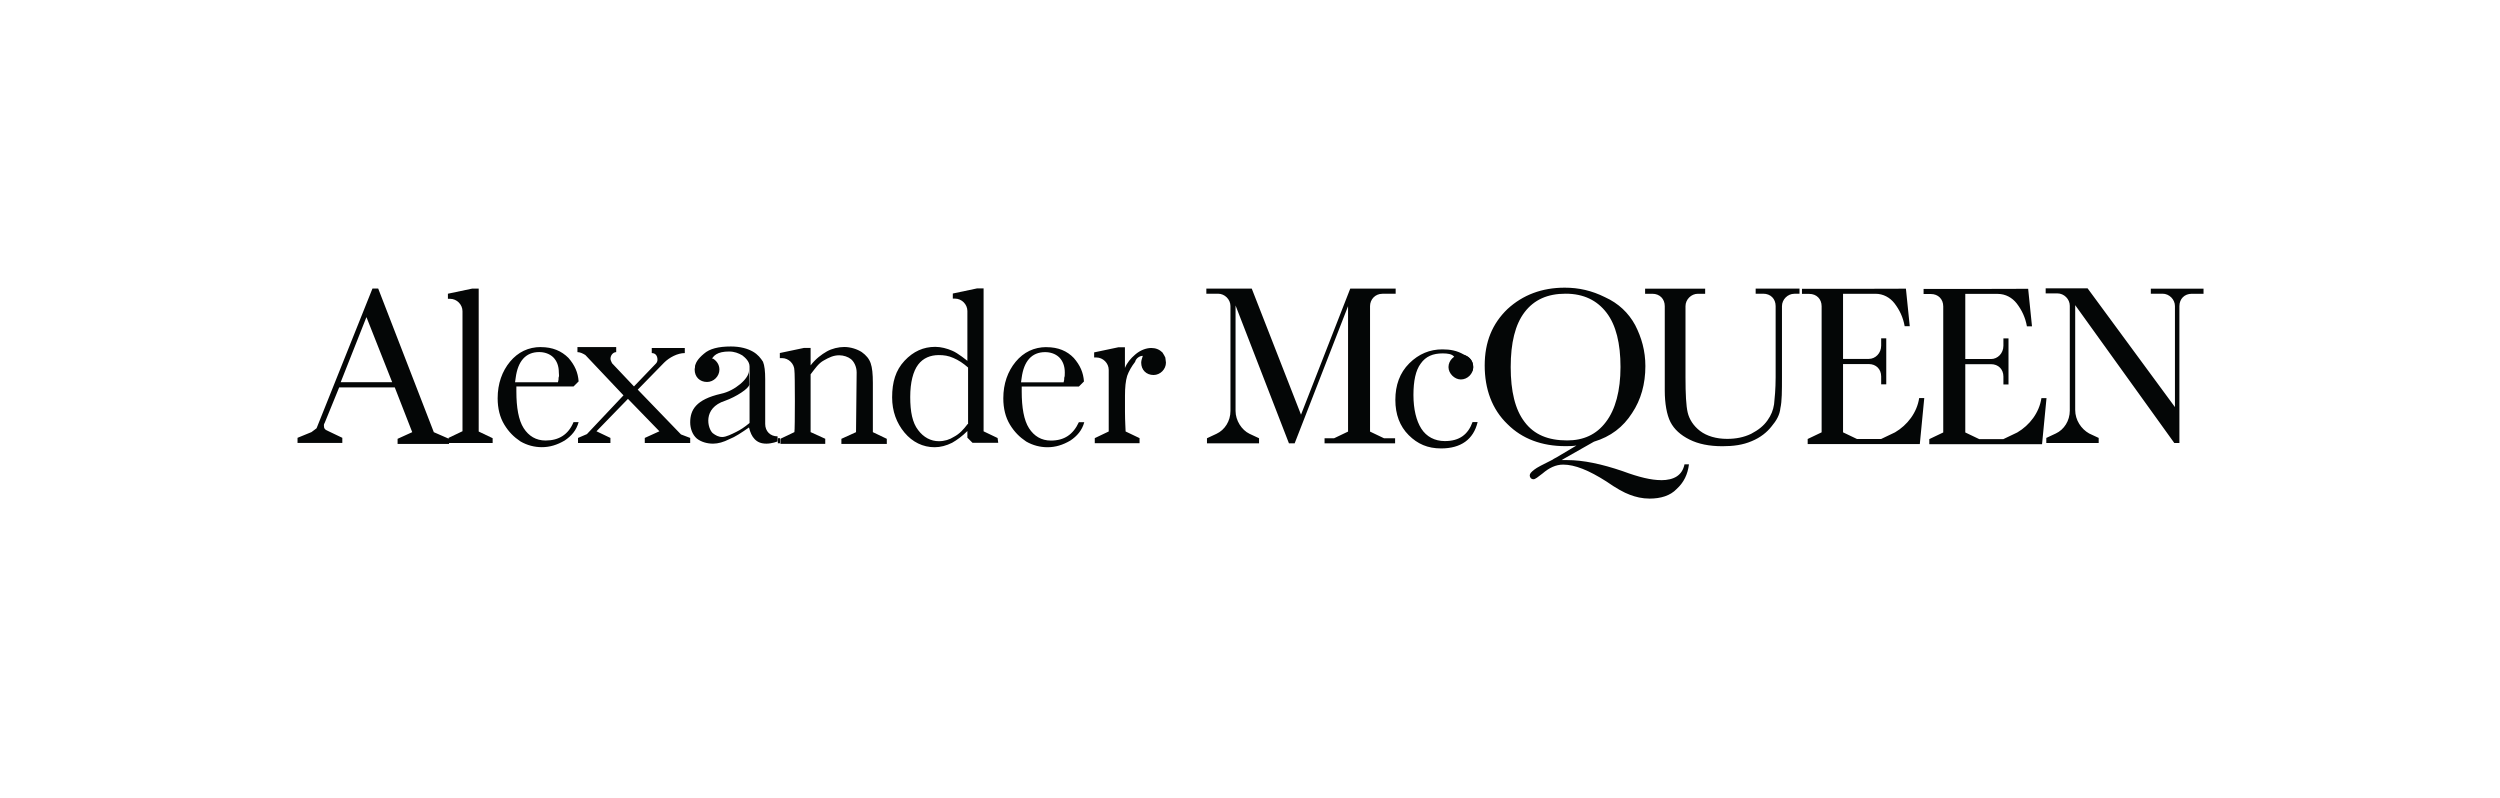 <?xml version="1.0" encoding="UTF-8"?><svg id="Layer_2" xmlns="http://www.w3.org/2000/svg" viewBox="0 0 398 127"><defs><style>.cls-1{fill:none;}.cls-1,.cls-2{stroke-width:0px;}.cls-2{fill:#040606;}</style></defs><g id="Layer_1-2"><rect class="cls-1" width="398" height="127"/><path id="path34" class="cls-2" d="m123.83,70.57h.35v-.81h-.35v.81Z"/><path class="cls-2" d="m119.28,61.22c0,.61-2.12,1.97-3.84,2.58-3.64,1.16-2.78,4.45-1.97,5.16.46.35.91.61,1.52.61s1.52-.46,2.22-.81,1.26-.71,2.12-1.42v-9c0-.81-.71-1.42-1.16-1.77-.61-.35-1.26-.61-2.12-.61-1.77,0-2.68.61-2.93,1.77s-.71,1.87-1.42,1.87-1.06-.35-1.06-1.06.46-1.42,1.42-2.22c.91-.81,2.33-1.16,4.3-1.16,1.52,0,2.68.35,3.49.81.81.46,1.26,1.06,1.62,1.62.25.61.35,1.52.35,2.78v7.13c0,1.16.81,1.97,1.97,1.97v.81s-.91.35-1.77.35-1.42-.25-1.87-.71-.71-1.06-.91-1.87c-1.16.81-2.22,1.52-3.14,1.87-.91.46-1.77.71-2.58.71-.91,0-1.87-.25-2.58-.81-.71-.61-1.06-1.62-1.06-2.58,0-1.97.91-3.64,4.9-4.55,2.22-.46,4.45-2.43,4.45-3.64m-10.82,10.11l-6.88-7.13,4.2-4.3c.81-.81,2.12-1.52,3.29-1.52v-.81h-5.26v.81c.61,0,.91.46.91,1.06,0,.25-.1.46-.25.61l-3.49,3.64-3.49-3.69c-.1-.25-.25-.46-.25-.71,0-.61.46-1.06.91-1.06h0v-.81h-6.17v.81c.46,0,.91.25,1.26.46l6.07,6.42-5.82,6.17-1.42.61v.81h5.16v-.81l-2.22-1.06h0l5.01-5.16,5.01,5.16h0l-2.33,1.06v.81h7.23v-.81l-1.47-.56m73.52-12.49c-.1.35-.25.71-.25,1.06,0,1.16.81,1.97,1.97,1.97,1.06,0,1.97-.91,1.97-1.97,0-.25-.1-.61-.1-.81-.1-.25-.25-.46-.46-.81-.46-.46-1.06-.71-1.77-.71-.81,0-1.77.35-2.58,1.06-.71.61-1.26,1.26-1.62,2.12v-3.29h-1.06l-3.84.81v.81h.35c1.06,0,1.97.91,1.97,1.97v9.81l-2.22,1.06v.81h7.13v-.81l-2.22-1.06c0-.35-.1-1.62-.1-3.14v-2.58c0-1.26.1-2.33.35-3.14.25-.71.71-1.52,1.26-2.22.15-.61.76-.96,1.21-.96m-127.68,4.2l4.1-10.37,4.1,10.37h-8.19Zm14.82,7.94h0l-8.85-22.86h-.91l-8.9,22.25-.81.61-2.22.91v.81h7.13v-.81l-2.22-1.06c-.61-.25-.71-.46-.71-.91,0-.1,0-.25.1-.35l2.33-5.71h8.85l2.78,7.13-2.33,1.06v.81h8.19v-.81l-2.43-1.06m19.87-8.65c0,.25,0,.35-.1.71h-6.83l.1-.71c.35-2.68,1.62-4.1,3.74-4.1.81,0,1.62.25,2.22.81.61.61.91,1.42.91,2.43.05.4.05.66-.05.86Zm-2.83-4.9c-1.97,0-3.64.81-4.9,2.33s-1.97,3.49-1.97,5.82c0,1.62.35,3.03,1.06,4.2s1.52,1.97,2.58,2.68c1.06.61,2.22.91,3.39.91,1.26,0,2.43-.35,3.64-1.06,1.06-.71,1.87-1.62,2.22-2.93h-.81c-.81,1.97-2.33,2.93-4.45,2.93-1.52,0-2.68-.71-3.49-1.97s-1.16-3.29-1.16-5.82v-.81h9.1l.81-.81c-.1-1.42-.61-2.58-1.62-3.74-1.11-1.11-2.53-1.72-4.4-1.72m83.33,4.9c0,.25,0,.35-.1.71h-6.78l.1-.71c.35-2.68,1.62-4.1,3.74-4.1.81,0,1.62.25,2.22.81.61.61.91,1.42.91,2.43,0,.4,0,.66-.1.86Zm-2.83-4.9c-1.97,0-3.64.81-4.9,2.33s-1.97,3.49-1.97,5.82c0,1.62.35,3.03,1.06,4.2.71,1.16,1.52,1.97,2.58,2.68,1.06.61,2.22.91,3.39.91,1.26,0,2.43-.35,3.64-1.06,1.06-.71,1.87-1.62,2.22-2.93h-.86c-.91,1.97-2.33,2.93-4.45,2.93-1.52,0-2.68-.71-3.49-1.97-.81-1.26-1.16-3.29-1.16-5.82v-.81h9.1l.81-.81c-.1-1.42-.61-2.58-1.62-3.74-1.06-1.11-2.48-1.72-4.35-1.72m-12.59,12.29c-.61.81-1.26,1.52-2.12,1.97-.71.46-1.52.71-2.43.71-1.26,0-2.43-.61-3.29-1.77-.91-1.16-1.26-2.93-1.26-5.26s.46-4.1,1.26-5.16,1.97-1.52,3.29-1.52c.81,0,1.52.1,2.33.46.81.35,1.52.81,2.33,1.52v9h-.1v.05Zm4.8,2.17l-2.22-1.06v-22.75h-1.06l-3.84.81v.81h.35c1.06,0,1.97.91,1.97,1.97h0v7.94s-1.52-1.26-2.43-1.62c-.81-.35-1.77-.61-2.68-.61-1.87,0-3.49.71-4.9,2.22s-1.97,3.39-1.97,5.82c0,2.22.71,4.1,1.97,5.61s2.93,2.33,4.8,2.33c.91,0,1.87-.25,2.78-.71.81-.46,1.62-1.06,2.43-1.87v1.06l.81.81h4.1l-.1-.76"/><path class="cls-2" d="m110.84,57.93c-.1.25-.25.61-.25.91,0,1.16.81,1.97,1.97,1.97,1.06,0,1.97-.91,1.97-1.97,0-.81-.46-1.42-1.06-1.77m22.81,11.73l-2.33,1.06v.81h7.23v-.81l-2.22-1.06v-7.84c0-1.42-.1-2.43-.35-3.14-.25-.71-.71-1.26-1.42-1.77-.71-.46-1.77-.81-2.78-.81-.91,0-1.97.25-2.78.71s-1.77,1.16-2.58,2.22v-2.78h-1.06l-3.84.81v.81h.35c1.06,0,1.97.91,1.97,1.97.1.35.1,9.46,0,9.81l-2.22,1.06v.81h7.13v-.81l-2.33-1.06v-9.2c.71-.91,1.26-1.77,2.12-2.22.81-.46,1.52-.81,2.43-.81.71,0,1.42.25,1.87.61s.91,1.16.91,2.12l-.1,9.51m-57.85,1.77v-.81l-2.22-1.06v-22.75h-1.06l-3.84.81v.81h.35c1.06,0,1.97.91,1.97,1.97h0v19.11l-2.22,1.06v.81h7.03m154.13-10.11c1.06,0,1.97-.91,1.97-1.97,0-1.16-.81-1.97-1.97-1.97-1.06,0-1.97.91-1.97,1.97,0,1.01.96,1.97,1.97,1.97"/><path class="cls-2" d="m230.02,70.22c-1.62,0-2.93-.71-3.74-1.97s-1.26-3.14-1.26-5.36.35-3.94,1.16-5.01c.81-1.16,1.97-1.62,3.49-1.62.81,0,1.42.1,1.77.46.25.25.46.81.61,1.42.1.91.61,1.42,1.42,1.42.35,0,.61-.1.81-.35.25-.25.25-.61.25-.81,0-.81-.46-1.52-1.52-1.97-1.06-.61-2.12-.81-3.39-.81-1.97,0-3.74.71-5.26,2.22s-2.22,3.49-2.22,5.82.71,4.2,2.12,5.61,3.03,2.12,5.16,2.12c3.14,0,5.16-1.42,5.82-4.2h-.81c-.71,1.97-2.07,3.03-4.4,3.03m-9.96-23.46h2.12v-.81h-7.23l-7.84,20.07-7.84-20.07h-7.23v.81h1.87c1.06,0,1.97.91,1.97,1.97v16.69c0,1.62-.91,3.03-2.22,3.64l-1.52.71v.81h8.29v-.81l-1.52-.71c-1.26-.61-2.22-2.12-2.22-3.64v-16.79l8.5,21.95h.91l8.5-21.84v19.97l-2.22,1.06h-1.52v.81h11.23v-.81h-1.77l-2.22-1.06v-19.97c0-1.06.81-1.97,1.97-1.97m65.58,0c-1.06,0-1.97.91-1.97,1.97v11.33c0,2.12,0,3.84-.25,4.9-.1,1.06-.61,1.97-1.42,2.93-.71.91-1.77,1.77-3.14,2.33-1.42.61-2.93.81-4.65.81-2.12,0-3.84-.35-5.26-1.06s-2.43-1.62-3.03-2.78-.91-3.03-.91-5.01v-13.45c0-1.16-.81-1.97-1.97-1.97h-1.16v-.81h9.56v.81h-1.16c-1.06,0-1.97.91-1.97,1.97v11.33c0,2.68.1,4.55.35,5.61s.91,2.12,1.97,2.93,2.58,1.26,4.3,1.26c1.42,0,2.68-.25,3.84-.81,1.16-.61,1.97-1.26,2.58-2.12s.91-1.62,1.06-2.58c.1-.91.25-2.43.25-4.3v-11.33c0-1.16-.81-1.97-1.97-1.97h-1.21v-.81h6.98v.81h-.81m56.74-.81v.81h1.87c1.06,0,1.97.91,1.97,1.97v16.08l-13.91-18.91h-6.67v.81h1.87c1.06,0,1.97.91,1.97,1.97v16.69c0,1.62-.91,3.03-2.22,3.64l-1.52.71v.81h8.34v-.81l-1.52-.71c-1.26-.71-2.22-2.12-2.22-3.74v-16.69l15.78,21.95h.81v-21.79c0-1.16.81-1.97,1.97-1.97h1.87v-.81h-8.39m-38.99,0l.61,5.97h-.81c-.25-1.42-.81-2.58-1.62-3.64-.71-.91-1.77-1.52-3.03-1.52h-5.16v10.37h4.1c1.06,0,1.97-.91,1.97-2.12v-1.16h.81v7.33h-.81v-1.26c0-1.16-.81-1.97-1.97-1.97h-4.1v10.87l2.22,1.06h3.84l2.22-1.06c1.97-1.16,3.49-3.14,3.84-5.46h.81l-.71,7.33h-17.85v-.81l2.22-1.06v-20.07c0-1.16-.81-1.97-1.97-1.97h-1.16v-.81h9.56m26.45,0l.61,5.97h-.81c-.25-1.42-.81-2.58-1.62-3.64-.71-.91-1.77-1.52-3.03-1.52h-5.16v10.37h4.1c1.06,0,1.97-.91,1.97-2.12v-1.16h.81v7.33h-.81v-1.26c0-1.16-.81-1.97-1.97-1.97h-4.1v10.87l2.22,1.06h3.84l2.22-1.06c1.97-1.16,3.49-3.14,3.84-5.46h.81l-.71,7.33h-17.95v-.81l2.22-1.06v-20.07c0-1.16-.81-1.97-1.97-1.97h-1.16v-.81h9.56m-66.29,24.12c-3.03,0-5.26-.91-6.78-2.93-1.52-1.97-2.22-4.9-2.22-8.75s.71-6.78,2.22-8.75,3.64-2.93,6.52-2.93,5.01,1.06,6.52,3.03,2.22,4.9,2.22,8.65-.81,6.78-2.33,8.75c-1.52,2.02-3.59,2.93-6.17,2.93h0Zm14.92,6.32c-1.52,0-3.49-.46-6.07-1.42-3.39-1.16-6.32-1.77-8.85-1.77h-.91l5.16-2.93c2.68-.81,4.65-2.33,6.07-4.55,1.42-2.12,2.12-4.65,2.12-7.48,0-2.43-.61-4.55-1.62-6.52-1.06-1.97-2.68-3.49-4.8-4.45-2.12-1.06-4.2-1.52-6.42-1.52-3.64,0-6.67,1.16-9.1,3.39-2.43,2.33-3.64,5.26-3.64,9s1.16,6.98,3.64,9.35c2.33,2.33,5.46,3.49,9.2,3.49.61,0,1.16,0,1.77-.1l-3.14,1.87c-.25.1-.61.35-.81.46-1.42.71-2.33,1.16-2.78,1.52s-.71.61-.71.91c0,.35.25.61.61.61.25,0,.71-.35,1.42-.91,1.06-.91,2.12-1.42,3.29-1.42,1.87,0,4.1.91,6.88,2.68,1.52,1.06,2.78,1.77,3.74,2.12.91.35,1.97.61,3.14.61,1.77,0,3.29-.46,4.3-1.52,1.16-1.06,1.77-2.33,1.97-3.94h-.71c-.35,1.72-1.62,2.53-3.74,2.53"/></g></svg>